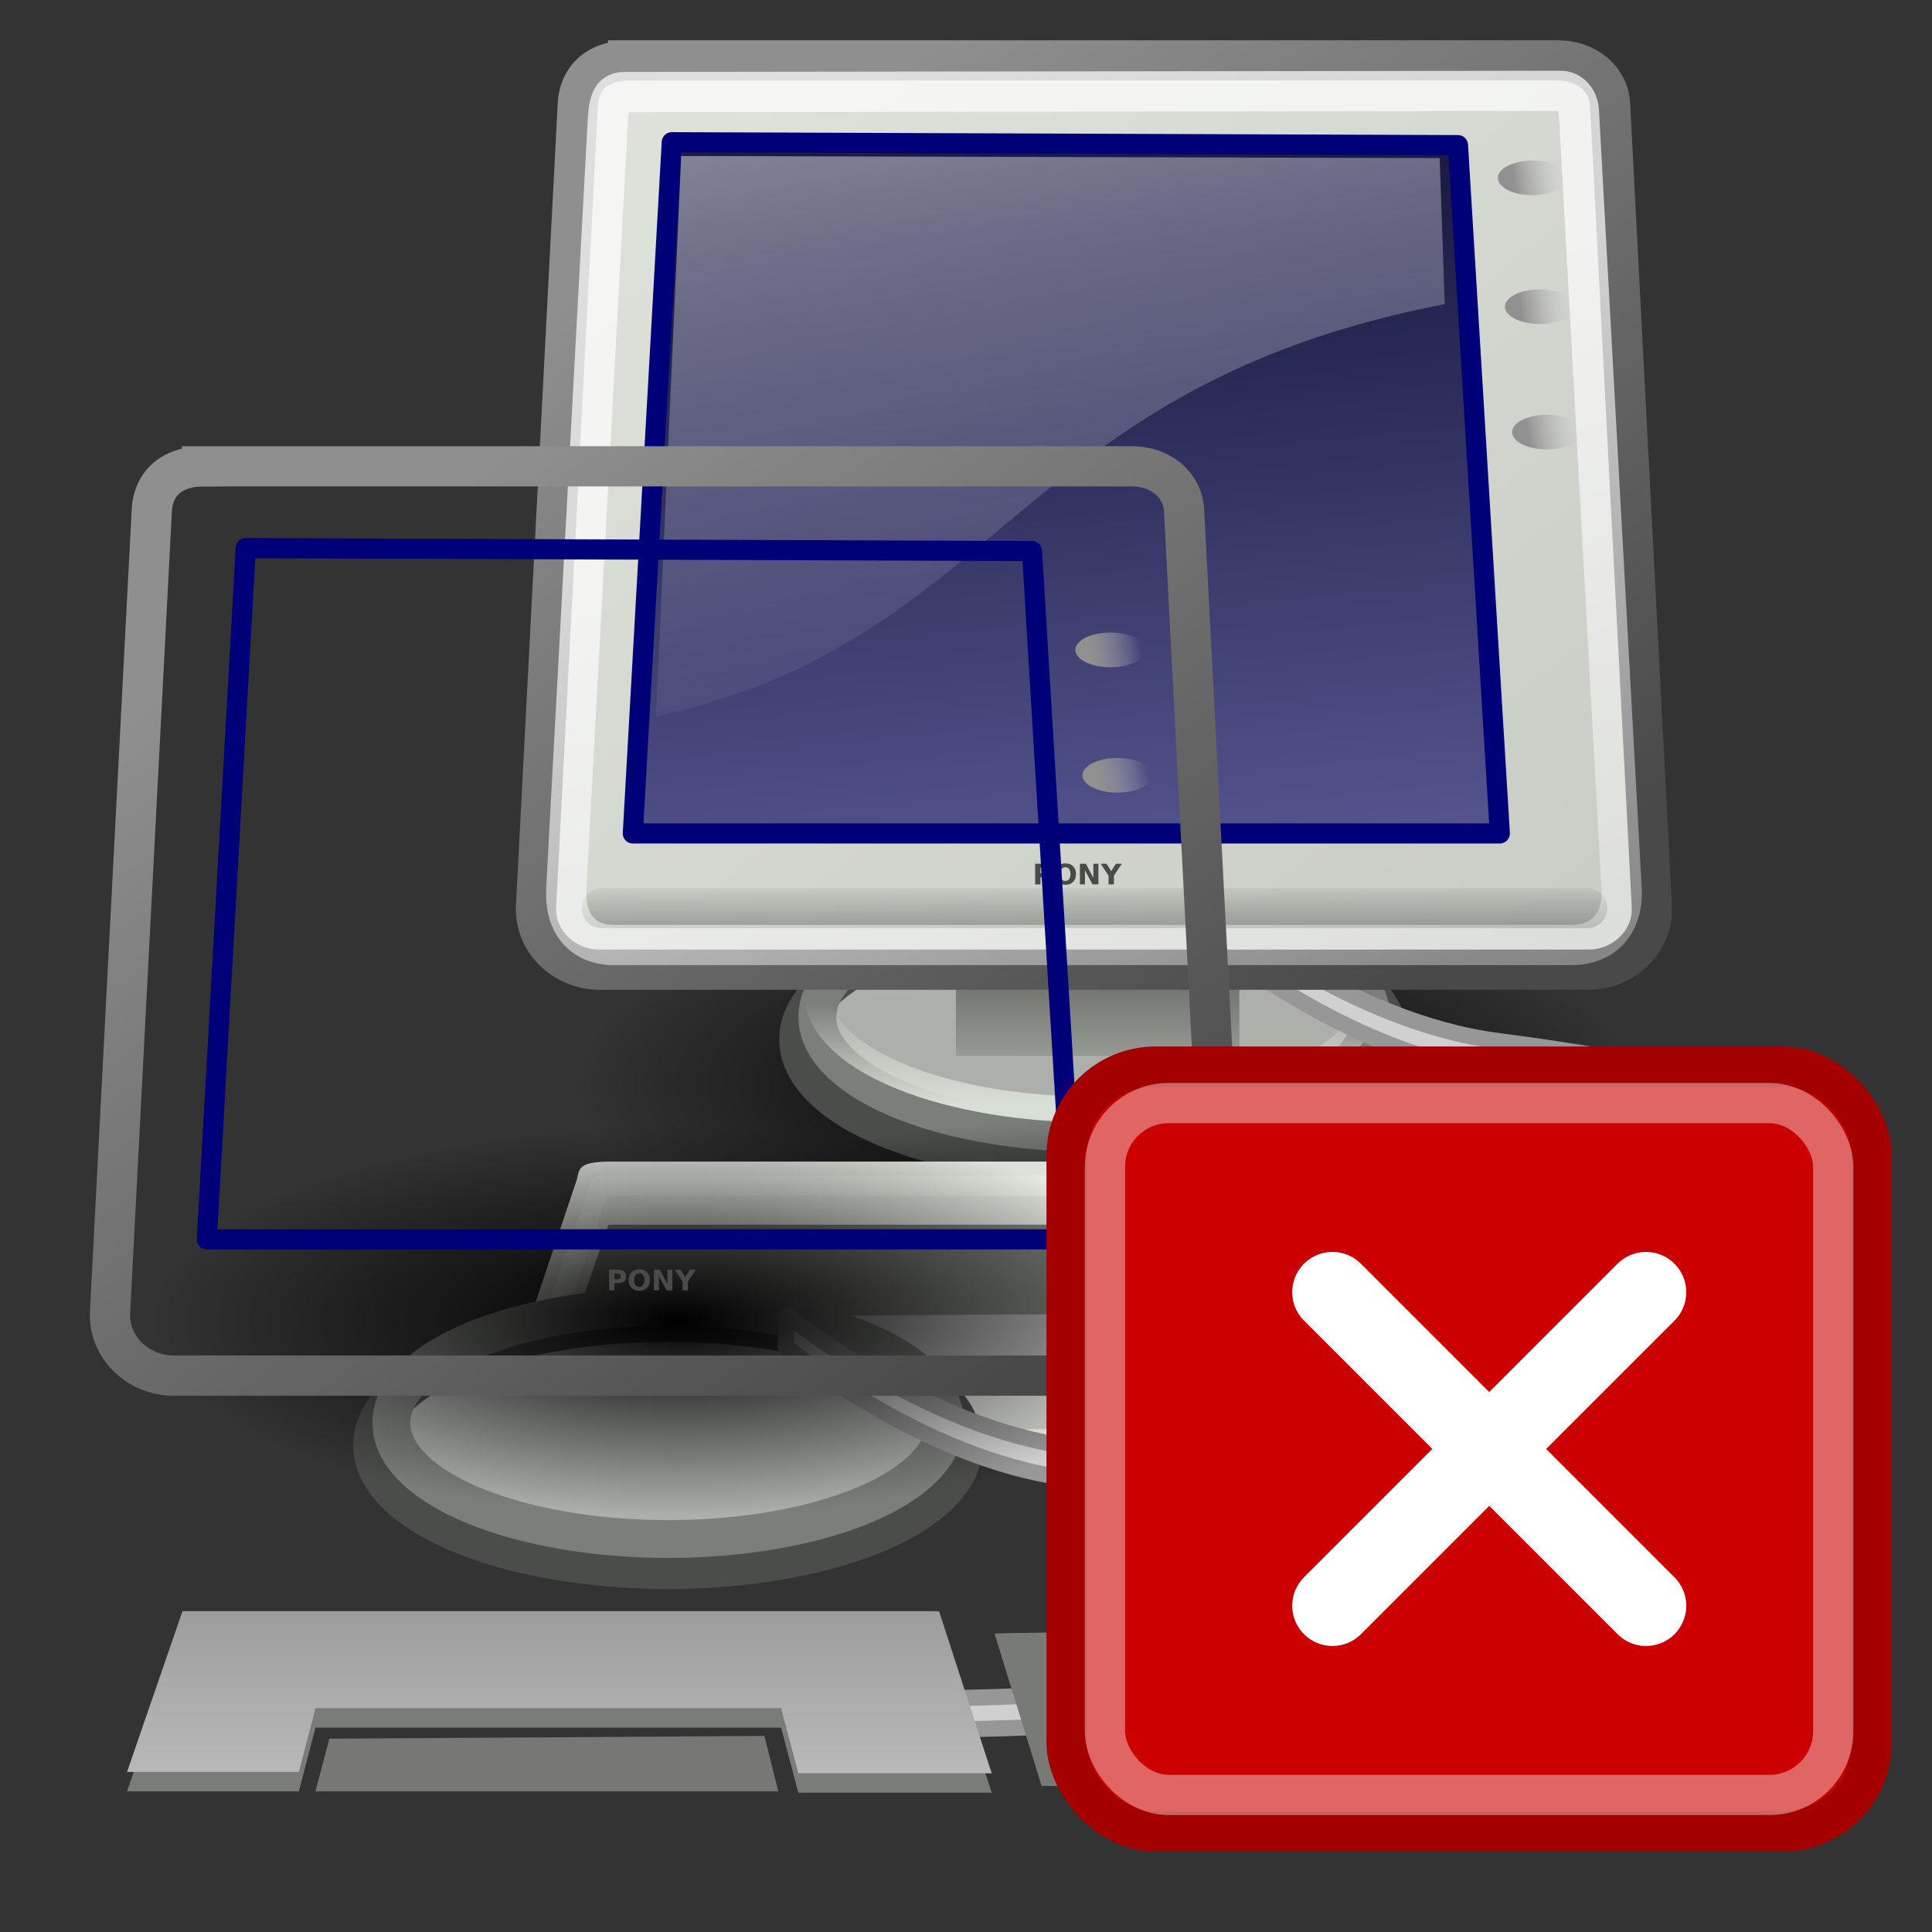 <?xml version="1.0" encoding="UTF-8" standalone="no"?>
<!-- Created with Inkscape (http://www.inkscape.org/) -->
<svg
    xmlns:inkscape="http://www.inkscape.org/namespaces/inkscape"
    xmlns:rdf="http://www.w3.org/1999/02/22-rdf-syntax-ns#"
    xmlns="http://www.w3.org/2000/svg"
    xmlns:sodipodi="http://sodipodi.sourceforge.net/DTD/sodipodi-0.dtd"
    xmlns:cc="http://creativecommons.org/ns#"
    xmlns:xlink="http://www.w3.org/1999/xlink"
    xmlns:dc="http://purl.org/dc/elements/1.1/"
    xmlns:svg="http://www.w3.org/2000/svg"
    xmlns:ns1="http://sozi.baierouge.fr"
    id="svg2327"
    sodipodi:docname="network-offline.svg"
    viewBox="0 0 48 48"
    sodipodi:version="0.32"
    inkscape:output_extension="org.inkscape.output.svg.inkscape"
    inkscape:version="0.46"
    sodipodi:docbase="/home/dobey/network-status icons/scalable/status"
  >
  <rect x="0" y="0" width="48" height="48" fill="#333333" stroke="none"/>
  <defs
      id="defs3"
    >
    <linearGradient
        id="linearGradient2985"
        inkscape:collect="always"
      >
      <stop
          id="stop2987"
          style="stop-color:#d8dfd6"
          offset="0"
      />
      <stop
          id="stop2989"
          style="stop-color:#d8dfd6;stop-opacity:0"
          offset="1"
      />
    </linearGradient
    >
    <linearGradient
        id="linearGradient2752"
      >
      <stop
          id="stop2754"
          style="stop-color:#9d9d9d"
          offset="0"
      />
      <stop
          id="stop2756"
          style="stop-color:#b9b9b9"
          offset="1"
      />
    </linearGradient
    >
    <linearGradient
        id="linearGradient2711"
      >
      <stop
          id="stop2713"
          style="stop-color:#909090"
          offset="0"
      />
      <stop
          id="stop2715"
          style="stop-color:#bebebe;stop-opacity:0"
          offset="1"
      />
    </linearGradient
    >
    <linearGradient
        id="linearGradient2701"
      >
      <stop
          id="stop2703"
          style="stop-color:#585956"
          offset="0"
      />
      <stop
          id="stop2705"
          style="stop-color:#bbbeb8"
          offset="1"
      />
    </linearGradient
    >
    <linearGradient
        id="linearGradient2683"
        inkscape:collect="always"
      >
      <stop
          id="stop2685"
          style="stop-color:#000000"
          offset="0"
      />
      <stop
          id="stop2687"
          style="stop-color:#000000;stop-opacity:0"
          offset="1"
      />
    </linearGradient
    >
    <linearGradient
        id="linearGradient2675"
      >
      <stop
          id="stop2677"
          style="stop-color:#5b5b97"
          offset="0"
      />
      <stop
          id="stop2679"
          style="stop-color:#1b1b43"
          offset="1"
      />
    </linearGradient
    >
    <linearGradient
        id="linearGradient2667"
      >
      <stop
          id="stop2669"
          style="stop-color:#ffffff"
          offset="0"
      />
      <stop
          id="stop2671"
          style="stop-color:#fcfcff;stop-opacity:0"
          offset="1"
      />
    </linearGradient
    >
    <linearGradient
        id="linearGradient2635"
        inkscape:collect="always"
      >
      <stop
          id="stop2637"
          style="stop-color:#f9fff5"
          offset="0"
      />
      <stop
          id="stop2639"
          style="stop-color:#f9fff5;stop-opacity:0"
          offset="1"
      />
    </linearGradient
    >
    <linearGradient
        id="linearGradient2415"
        inkscape:collect="always"
      >
      <stop
          id="stop2417"
          style="stop-color:#ffffff"
          offset="0"
      />
      <stop
          id="stop2419"
          style="stop-color:#ffffff;stop-opacity:0"
          offset="1"
      />
    </linearGradient
    >
    <linearGradient
        id="linearGradient2253"
      >
      <stop
          id="stop2255"
          style="stop-color:#8f8f8f"
          offset="0"
      />
      <stop
          id="stop2257"
          style="stop-color:#494949"
          offset="1"
      />
    </linearGradient
    >
    <linearGradient
        id="linearGradient2245"
      >
      <stop
          id="stop2247"
          style="stop-color:#dde1d9"
          offset="0"
      />
      <stop
          id="stop2249"
          style="stop-color:#cacdc6"
          offset="1"
      />
    </linearGradient
    >
    <radialGradient
        id="radialGradient2816"
        xlink:href="#linearGradient2683"
        gradientUnits="userSpaceOnUse"
        cy="67.502"
        cx="12.576"
        gradientTransform="scale(1.926 .519)"
        r="8.766"
        inkscape:collect="always"
    />
    <linearGradient
        id="linearGradient2818"
        y2="44.879"
        xlink:href="#linearGradient2985"
        gradientUnits="userSpaceOnUse"
        x2="-23.886"
        gradientTransform="scale(1.493 .67)"
        y1="49.953"
        x1="-23.886"
        inkscape:collect="always"
    />
    <linearGradient
        id="linearGradient2822"
        y2="64.893"
        xlink:href="#linearGradient2701"
        gradientUnits="userSpaceOnUse"
        x2="12.128"
        gradientTransform="scale(1.816 .551)"
        y1="53.535"
        x1="12.207"
        inkscape:collect="always"
    />
    <linearGradient
        id="linearGradient2824"
        y2="33.34"
        xlink:href="#linearGradient2245"
        gradientUnits="userSpaceOnUse"
        x2="34.784"
        gradientTransform="matrix(1.13 0 0 .885 -1.625 -1.304)"
        y1="7.229"
        x1="8.612"
        inkscape:collect="always"
    />
    <linearGradient
        id="linearGradient2826"
        y2="31.246"
        xlink:href="#linearGradient2253"
        gradientUnits="userSpaceOnUse"
        x2="32.537"
        gradientTransform="scale(1.104 .905)"
        y1="5.382"
        x1="10.391"
        inkscape:collect="always"
    />
    <linearGradient
        id="linearGradient2828"
        y2="8.867"
        xlink:href="#linearGradient2675"
        gradientUnits="userSpaceOnUse"
        x2="16.316"
        gradientTransform="matrix(1.174 0 0 .945 .722 -1.331)"
        y1="32.622"
        x1="19.15"
        inkscape:collect="always"
    />
    <linearGradient
        id="linearGradient2830"
        y2="162.45"
        xlink:href="#linearGradient2683"
        gradientUnits="userSpaceOnUse"
        x2="3.707"
        gradientTransform="matrix(5.705 0 0 .175 1 -.679)"
        y1="171.29"
        x1="3.707"
        inkscape:collect="always"
    />
    <linearGradient
        id="linearGradient2832"
        y2="55.201"
        xlink:href="#linearGradient2415"
        gradientUnits="userSpaceOnUse"
        x2="34.975"
        gradientTransform="matrix(1.108 0 0 .902 1 1)"
        y1="13.005"
        x1="17.698"
        inkscape:collect="always"
    />
    <linearGradient
        id="linearGradient2834"
        y2="26.729"
        xlink:href="#linearGradient2667"
        gradientUnits="userSpaceOnUse"
        x2="17.199"
        gradientTransform="matrix(1.239 0 0 .896 .591 -1.331)"
        y1="1.654"
        x1="11.492"
        inkscape:collect="always"
    />
    <linearGradient
        id="linearGradient2838"
        y2="52.536"
        xlink:href="#linearGradient2245"
        gradientUnits="userSpaceOnUse"
        x2="18.177"
        gradientTransform="scale(1.13 .885)"
        y1="48.643"
        x1="18.317"
        inkscape:collect="always"
    />
    <linearGradient
        id="linearGradient2842"
        y2="100.2"
        xlink:href="#linearGradient2752"
        gradientUnits="userSpaceOnUse"
        x2="8.113"
        gradientTransform="scale(2.31 .433)"
        y1="88.509"
        x1="8.113"
        inkscape:collect="always"
    />
    <linearGradient
        id="linearGradient2848"
        y2="74.098"
        xlink:href="#linearGradient2635"
        gradientUnits="userSpaceOnUse"
        x2="8.649"
        gradientTransform="matrix(2.144 0 0 .467 1 -.509)"
        y1="101.28"
        x1="13.629"
        inkscape:collect="always"
    />
    <linearGradient
        id="linearGradient2850"
        y2="3.845"
        xlink:href="#linearGradient2711"
        gradientUnits="userSpaceOnUse"
        x2="35.521"
        y1="3.938"
        x1="34.301"
        inkscape:collect="always"
    />
  </defs
  >
  <sodipodi:namedview
      id="base"
      bordercolor="#666666"
      inkscape:pageshadow="2"
      inkscape:window-y="30"
      pagecolor="#ffffff"
      inkscape:window-height="818"
      inkscape:grid-bbox="true"
      inkscape:zoom="11.313708"
      inkscape:window-x="388"
      showgrid="true"
      borderopacity="0.122"
      inkscape:current-layer="layer1"
      inkscape:cx="39.617218"
      inkscape:cy="19.247154"
      inkscape:showpageshadow="false"
      inkscape:window-width="822"
      inkscape:pageopacity="0.0"
      inkscape:document-units="px"
  />
  <g
      id="layer1"
      inkscape:label="Layer 1"
      inkscape:groupmode="layer"
    >
    <g
        id="g2787"
        transform="matrix(.779 0 0 .779 10.138 .179)"
      >
      <path
          id="path2452"
          sodipodi:rx="16.882174"
          sodipodi:ry="4.5520000"
          style="fill-rule:evenodd;color:#000000;fill:url(#radialGradient2816)"
          sodipodi:type="arc"
          d="m41.101 35.051a16.882 4.552 0 1 1 -33.765 0 16.882 4.552 0 1 1 33.765 0z"
          transform="matrix(1 0 0 1.369 -1.979 -13.617)"
          sodipodi:cy="35.051105"
          sodipodi:cx="24.218407"
      />
      <path
          id="path2407"
          sodipodi:rx="9.3944187"
          sodipodi:ry="3.9395950"
          style="fill-rule:evenodd;color:#000000;stroke:#4b4d4a;stroke-width:1.283;fill:#adb0aa"
          sodipodi:type="arc"
          d="m-26.264 29.716a9.394 3.94 0 1 1 -18.789 0 9.394 3.94 0 1 1 18.789 0z"
          transform="translate(57.533 3.203)"
          sodipodi:cy="29.716238"
          sodipodi:cx="-35.658386"
      />
      <path
          id="path1825"
          sodipodi:rx="9.3944187"
          sodipodi:ry="3.9395950"
          style="color:#000000;stroke:#7b7f7a;stroke-width:1.283;fill:none"
          sodipodi:type="arc"
          d="m-26.264 29.716a9.394 3.94 0 1 1 -18.789 0 9.394 3.94 0 1 1 18.789 0z"
          transform="matrix(.94 0 0 .94 55.404 4.271)"
          sodipodi:cy="29.716238"
          sodipodi:cx="-35.658386"
      />
      <path
          id="path2983"
          sodipodi:rx="9.3944187"
          sodipodi:ry="3.9395950"
          style="color:#000000;stroke:url(#linearGradient2818);stroke-width:.873;fill:none"
          sodipodi:type="arc"
          d="m-26.264 29.716a9.394 3.94 0 1 1 -18.789 0 9.394 3.94 0 1 1 18.789 0z"
          transform="matrix(.94 0 0 .94 55.404 3.521)"
          sodipodi:cy="29.716238"
          sodipodi:cx="-35.658386"
      />
      <path
          id="path2411"
          sodipodi:nodetypes="ccccccccccccccccc"
          style="stroke-linejoin:round;fill-rule:evenodd;stroke:#979797;stroke-width:.513;fill:#d0d0d0"
          d="m25.688 28.766l-0.063 1s4.324 3.599 9 4.203c2.338 0.301 4.754 0.702 6.75 1.187s3.588 1.12 4.125 1.656c0.31 0.311 0.451 0.574 0.5 0.782 0.049 0.207 0.038 0.355-0.094 0.562-0.264 0.416-1.08 0.968-2.468 1.406-2.778 0.878-7.721 1.438-14.563 1.438v1c6.896 0 11.864-0.528 14.844-1.469 1.49-0.47 2.525-1.015 3.031-1.812 0.253-0.399 0.357-0.889 0.25-1.344s-0.385-0.885-0.781-1.281c-0.878-0.878-2.537-1.407-4.594-1.906-2.057-0.5-4.516-0.915-6.875-1.219-4.719-0.609-9.062-4.203-9.062-4.203z"
      />
      <path
          id="path2462"
          sodipodi:rx="16.882174"
          sodipodi:ry="4.5520000"
          style="color:#000000;fill-rule:evenodd;fill:url(#radialGradient2816)"
          sodipodi:type="arc"
          d="m41.101 35.051a16.882 4.552 0 1 1 -33.765 0 16.882 4.552 0 1 1 33.765 0z"
          transform="matrix(1 0 0 1.369 -1.979 -19.021)"
          sodipodi:cy="35.051105"
          sodipodi:cx="24.218407"
      />
      <rect
          id="rect2699"
          style="fill-rule:evenodd;color:#000000;fill:url(#linearGradient2822)"
          height="2.74"
          width="9.04"
          y="30.704"
          x="17.472"
      />
      <path
          id="rect2404"
          sodipodi:nodetypes="cssssssss"
          style="fill-rule:evenodd;color:#000000;stroke:url(#linearGradient2826);stroke-width:1.283;fill:url(#linearGradient2824)"
          d="m7.081 1.696h29.588c0.911 0 1.624 0.584 1.667 1.402l1.332 25.578c0.058 1.118-0.901 2.021-2.02 2.021h-31.546c-1.119 0-2.078-0.903-2.02-2.021l1.332-25.578c0.04-0.773 0.547-1.401 1.667-1.401z"
      />
      <path
          id="path2377"
          sodipodi:nodetypes="ccccc"
          style="stroke-linejoin:round;fill-rule:evenodd;stroke:#000079;stroke-width:.642;fill:url(#linearGradient2828)"
          d="m8.411 4.306l-1.242 22.045h27.651l-1.335-21.952-25.074-0.093z"
      />
      <path
          id="path2393"
          style="stroke-opacity:.248;stroke:url(#linearGradient2830);stroke-linecap:round;stroke-width:1.278;fill:none"
          d="m6.177 28.736h31.429"
      />
      <path
          id="path2397"
          sodipodi:nodetypes="cssssssss"
          style="stroke-opacity:.701;color:#000000;stroke:url(#linearGradient2832);stroke-width:1.283;fill:none"
          d="m6.915 2.706l29.845-0.038c0.284-0 0.559 0.237 0.582 0.653l1.362 24.803c0.058 1.057-0.54 1.786-1.598 1.786h-30.524c-1.059 0-1.593-0.729-1.536-1.786l1.324-24.494c0.039-0.716 0.166-0.923 0.545-0.924z"
      />
      <path
          id="path2443"
          sodipodi:nodetypes="ccccc"
          style="opacity:.531;fill-rule:evenodd;fill:url(#linearGradient2834)"
          d="m8.711 4.746l-0.802 17.871c11.045-2.401 11.421-10.493 25.154-13.147l-0.161-4.658-24.19-0.066z"
      />
      <path
          id="path2657"
          sodipodi:rx="16.882174"
          sodipodi:ry="4.5520000"
          style="color:#000000;fill-rule:evenodd;fill:url(#radialGradient2816)"
          sodipodi:type="arc"
          d="m41.101 35.051a16.882 4.552 0 1 1 -33.765 0 16.882 4.552 0 1 1 33.765 0z"
          transform="matrix(1.264 0 0 1.291 -6.216 -4)"
          sodipodi:cy="35.051105"
          sodipodi:cx="24.218407"
      />
      <path
          id="path2409"
          sodipodi:nodetypes="cssssssss"
          style="fill-rule:evenodd;color:#000000;stroke:url(#linearGradient2826);stroke-width:1.283;fill:url(#linearGradient2838)"
          d="m6.462 36.817h31.003c1.119 0 0.977 0.272 1.092 0.613l2.834 8.425c0.115 0.342 0.027 0.613-1.092 0.613h-36.672c-1.119 0-1.207-0.271-1.092-0.613l2.835-8.425c0.115-0.341-0.027-0.613 1.092-0.613z"
      />
      <path
          id="path2611"
          sodipodi:nodetypes="ccccccccc"
          style="fill-rule:evenodd;fill:#7a7d77"
          d="m6.392 38.829l-1.768 5.127h5.48l0.53-2.033h14.85l0.549 2.075h6.168l-1.679-5.169h-24.13z"
      />
      <path
          id="path2613"
          style="fill-rule:evenodd;fill:#777874"
          d="m11.076 42.276l-0.442 1.68h14.761l-0.442-1.768-13.877 0.088z"
      />
      <path
          id="path2619"
          style="fill-rule:evenodd;color:#000000;fill:#777a75"
          d="m37.593 38.829l1.679 5.038-5.48-0.088-1.503-4.861 5.304-0.089z"
      />
      <path
          id="path2615"
          style="fill-rule:evenodd;color:#000000;fill:url(#linearGradient2842)"
          d="m37.593 38.299l1.679 5.038-5.48-0.088-1.503-4.862 5.304-0.088z"
      />
      <path
          id="path2617"
          sodipodi:nodetypes="ccccccccc"
          style="fill:url(#linearGradient2842);fill-rule:evenodd"
          d="m6.392 38.21l-1.768 5.127h5.48l0.53-2.033h14.85l0.549 2.075h6.168l-1.679-5.169h-24.13z"
      />
      <path
          id="path2621"
          style="color:#000000;fill-rule:evenodd;fill:url(#linearGradient2842)"
          d="m11.076 41.746l-0.442 1.679h14.761l-0.442-1.767-13.877 0.088z"
      />
      <path
          id="path2631"
          sodipodi:nodetypes="ccccc"
          style="stroke-linejoin:round;color:#000000;stroke:url(#linearGradient2848);stroke-width:.642;fill:none"
          d="m6.128 37.578h31.826l2.637 8.093h-37.261l2.798-8.093z"
      />
      <path
          id="path2709"
          sodipodi:rx="0.83968931"
          sodipodi:ry="0.83968931"
          style="fill-rule:evenodd;color:#000000;fill:url(#linearGradient2850)"
          sodipodi:type="arc"
          d="m35.621 3.938a0.84 0.84 0 1 1 -1.68 0 0.84 0.84 0 1 1 1.68 0z"
          transform="matrix(1.331 0 0 .658 -10.419 2.854)"
          sodipodi:cy="3.9384086"
          sodipodi:cx="34.780815"
      />
      <path
          id="path2719"
          sodipodi:rx="0.83968931"
          sodipodi:ry="0.83968931"
          style="color:#000000;fill-rule:evenodd;fill:url(#linearGradient2850)"
          sodipodi:type="arc"
          d="m35.621 3.938a0.84 0.84 0 1 1 -1.68 0 0.84 0.84 0 1 1 1.68 0z"
          transform="matrix(1.331 0 0 .658 -10.306 4.96)"
          sodipodi:cy="3.9384086"
          sodipodi:cx="34.780815"
      />
      <path
          id="path2723"
          sodipodi:rx="0.83968931"
          sodipodi:ry="0.83968931"
          style="color:#000000;fill-rule:evenodd;fill:url(#linearGradient2850)"
          sodipodi:type="arc"
          d="m35.621 3.938a0.84 0.84 0 1 1 -1.68 0 0.84 0.84 0 1 1 1.68 0z"
          transform="matrix(1.331 0 0 .658 -10.192 6.96)"
          sodipodi:cy="3.9384086"
          sodipodi:cx="34.780815"
      />
      <path
          id="path2727"
          sodipodi:rx="0.83968931"
          sodipodi:ry="0.83968931"
          style="color:#000000;fill-rule:evenodd;fill:url(#linearGradient2850)"
          sodipodi:type="arc"
          d="m35.621 3.938a0.84 0.84 0 1 1 -1.68 0 0.84 0.84 0 1 1 1.68 0z"
          transform="matrix(1.331 0 0 .658 -10.079 8.96)"
          sodipodi:cy="3.9384086"
          sodipodi:cx="34.780815"
      />
      <path
          id="path2731"
          sodipodi:rx="0.83968931"
          sodipodi:ry="0.83968931"
          style="color:#000000;fill-rule:evenodd;fill:url(#linearGradient2850)"
          sodipodi:type="arc"
          d="m35.621 3.938a0.84 0.84 0 1 1 -1.68 0 0.84 0.84 0 1 1 1.68 0z"
          transform="matrix(1.331 0 0 .658 -9.965 10.96)"
          sodipodi:cy="3.9384086"
          sodipodi:cx="34.780815"
      />
      <path
          id="text2735"
          style="fill:#4a4a4a"
          d="m20 27.318h0.282c0.083 0 0.148 0.018 0.192 0.056 0.045 0.037 0.068 0.09 0.068 0.158 0 0.069-0.023 0.123-0.068 0.16-0.044 0.037-0.109 0.056-0.192 0.056h-0.112v0.228h-0.17v-0.658m0.17 0.123v0.184h0.094c0.033 0 0.058-0.008 0.076-0.024s0.027-0.039 0.027-0.069c0-0.029-0.009-0.052-0.027-0.068-0.018-0.015-0.043-0.023-0.076-0.023h-0.094m0.792-0.012c-0.052 0-0.092 0.019-0.12 0.057-0.029 0.038-0.043 0.092-0.043 0.161 0 0.07 0.014 0.123 0.043 0.161 0.028 0.039 0.068 0.058 0.12 0.058s0.092-0.019 0.121-0.058c0.028-0.038 0.043-0.091 0.043-0.161 0-0.069-0.015-0.123-0.043-0.161-0.029-0.038-0.069-0.057-0.121-0.057m0-0.123c0.106 0 0.189 0.03 0.249 0.091 0.06 0.06 0.09 0.144 0.09 0.25 0 0.107-0.03 0.19-0.09 0.251-0.06 0.06-0.143 0.091-0.249 0.091s-0.188-0.031-0.249-0.091c-0.06-0.061-0.09-0.144-0.09-0.251 0-0.106 0.03-0.19 0.09-0.25 0.061-0.061 0.143-0.091 0.249-0.091m0.466 0.012h0.19l0.239 0.451v-0.451h0.161v0.658h-0.189l-0.24-0.452v0.452h-0.161v-0.658m0.663 0h0.186l0.15 0.234 0.15-0.234h0.186l-0.251 0.381v0.277h-0.17v-0.277l-0.251-0.381"
      />
    </g
    >
    <g
        id="g2860"
        transform="matrix(.779 0 0 .779 -.446 10.264)"
      >
      <path
          id="path2862"
          sodipodi:rx="16.882174"
          sodipodi:ry="4.5520000"
          style="color:#000000;fill-rule:evenodd;fill:url(#radialGradient2816)"
          sodipodi:type="arc"
          d="m41.101 35.051a16.882 4.552 0 1 1 -33.765 0 16.882 4.552 0 1 1 33.765 0z"
          transform="matrix(1 0 0 1.369 -1.979 -13.617)"
          sodipodi:cy="35.051105"
          sodipodi:cx="24.218407"
      />
      <path
          id="path2864"
          sodipodi:rx="9.3944187"
          sodipodi:ry="3.9395950"
          style="fill-rule:evenodd;color:#000000;stroke:#4b4d4a;stroke-width:1.283;fill:#adb0aa"
          sodipodi:type="arc"
          d="m-26.264 29.716a9.394 3.94 0 1 1 -18.789 0 9.394 3.94 0 1 1 18.789 0z"
          transform="translate(57.533 3.203)"
          sodipodi:cy="29.716238"
          sodipodi:cx="-35.658386"
      />
      <path
          id="path2866"
          sodipodi:rx="9.3944187"
          sodipodi:ry="3.9395950"
          style="color:#000000;stroke:#7b7f7a;stroke-width:1.283;fill:none"
          sodipodi:type="arc"
          d="m-26.264 29.716a9.394 3.94 0 1 1 -18.789 0 9.394 3.94 0 1 1 18.789 0z"
          transform="matrix(.94 0 0 .94 55.404 4.271)"
          sodipodi:cy="29.716238"
          sodipodi:cx="-35.658386"
      />
      <path
          id="path2868"
          sodipodi:rx="9.3944187"
          sodipodi:ry="3.9395950"
          style="color:#000000;stroke:url(#linearGradient2818);stroke-width:.873;fill:none"
          sodipodi:type="arc"
          d="m-26.264 29.716a9.394 3.94 0 1 1 -18.789 0 9.394 3.94 0 1 1 18.789 0z"
          transform="matrix(.94 0 0 .94 55.404 3.521)"
          sodipodi:cy="29.716238"
          sodipodi:cx="-35.658386"
      />
      <path
          id="path2870"
          sodipodi:nodetypes="ccccccccccccccccc"
          style="stroke-linejoin:round;fill-rule:evenodd;stroke:#979797;stroke-width:.513;fill:#d0d0d0"
          d="m25.688 28.766l-0.063 1s4.324 3.599 9 4.203c2.338 0.301 4.754 0.702 6.75 1.187s3.588 1.12 4.125 1.656c0.31 0.311 0.451 0.574 0.5 0.782 0.049 0.207 0.038 0.355-0.094 0.562-0.264 0.416-1.08 0.968-2.468 1.406-2.778 0.878-7.721 1.438-14.563 1.438v1c6.896 0 11.864-0.528 14.844-1.469 1.49-0.47 2.525-1.015 3.031-1.812 0.253-0.399 0.357-0.889 0.25-1.344s-0.385-0.885-0.781-1.281c-0.878-0.878-2.537-1.407-4.594-1.906-2.057-0.5-4.516-0.915-6.875-1.219-4.719-0.609-9.062-4.203-9.062-4.203z"
      />
      <path
          id="path2872"
          sodipodi:rx="16.882174"
          sodipodi:ry="4.5520000"
          style="color:#000000;fill-rule:evenodd;fill:url(#radialGradient2816)"
          sodipodi:type="arc"
          d="m41.101 35.051a16.882 4.552 0 1 1 -33.765 0 16.882 4.552 0 1 1 33.765 0z"
          transform="matrix(1 0 0 1.369 -1.979 -19.021)"
          sodipodi:cy="35.051105"
          sodipodi:cx="24.218407"
      />
      <rect
          id="rect2874"
          style="color:#000000;fill-rule:evenodd;fill:url(#linearGradient2822)"
          height="2.74"
          width="9.04"
          y="30.704"
          x="17.472"
      />
      <path
          id="path2876"
          sodipodi:nodetypes="cssssssss"
          style="fill-rule:evenodd;color:#000000;stroke:url(#linearGradient2826);stroke-width:1.283;fill:url(#linearGradient2824)"
          d="m7.081 1.696h29.588c0.911 0 1.624 0.584 1.667 1.402l1.332 25.578c0.058 1.118-0.901 2.021-2.02 2.021h-31.546c-1.119 0-2.078-0.903-2.02-2.021l1.332-25.578c0.04-0.773 0.547-1.401 1.667-1.401z"
      />
      <path
          id="path2878"
          sodipodi:nodetypes="ccccc"
          style="stroke-linejoin:round;fill-rule:evenodd;stroke:#000079;stroke-width:.642;fill:url(#linearGradient2828)"
          d="m8.411 4.306l-1.242 22.045h27.651l-1.335-21.952-25.074-0.093z"
      />
      <path
          id="path2880"
          style="stroke-opacity:.248;stroke:url(#linearGradient2830);stroke-linecap:round;stroke-width:1.278;fill:none"
          d="m6.177 28.736h31.429"
      />
      <path
          id="path2882"
          sodipodi:nodetypes="cssssssss"
          style="stroke-opacity:.701;color:#000000;stroke:url(#linearGradient2832);stroke-width:1.283;fill:none"
          d="m6.915 2.706l29.845-0.038c0.284-0 0.559 0.237 0.582 0.653l1.362 24.803c0.058 1.057-0.54 1.786-1.598 1.786h-30.524c-1.059 0-1.593-0.729-1.536-1.786l1.324-24.494c0.039-0.716 0.166-0.923 0.545-0.924z"
      />
      <path
          id="path2884"
          sodipodi:nodetypes="ccccc"
          style="opacity:.531;fill:url(#linearGradient2834);fill-rule:evenodd"
          d="m8.711 4.746l-0.802 17.871c11.045-2.401 11.421-10.493 25.154-13.147l-0.161-4.658-24.19-0.066z"
      />
      <path
          id="path2886"
          sodipodi:rx="16.882174"
          sodipodi:ry="4.5520000"
          style="color:#000000;fill-rule:evenodd;fill:url(#radialGradient2816)"
          sodipodi:type="arc"
          d="m41.101 35.051a16.882 4.552 0 1 1 -33.765 0 16.882 4.552 0 1 1 33.765 0z"
          transform="matrix(1.264 0 0 1.291 -6.216 -4)"
          sodipodi:cy="35.051105"
          sodipodi:cx="24.218407"
      />
      <path
          id="path2888"
          sodipodi:nodetypes="cssssssss"
          style="fill-rule:evenodd;color:#000000;stroke:url(#linearGradient2826);stroke-width:1.283;fill:url(#linearGradient2838)"
          d="m6.462 36.817h31.003c1.119 0 0.977 0.272 1.092 0.613l2.834 8.425c0.115 0.342 0.027 0.613-1.092 0.613h-36.672c-1.119 0-1.207-0.271-1.092-0.613l2.835-8.425c0.115-0.341-0.027-0.613 1.092-0.613z"
      />
      <path
          id="path2890"
          sodipodi:nodetypes="ccccccccc"
          style="fill-rule:evenodd;fill:#7a7d77"
          d="m6.392 38.829l-1.768 5.127h5.48l0.53-2.033h14.85l0.549 2.075h6.168l-1.679-5.169h-24.13z"
      />
      <path
          id="path2892"
          style="fill-rule:evenodd;fill:#777874"
          d="m11.076 42.276l-0.442 1.68h14.761l-0.442-1.768-13.877 0.088z"
      />
      <path
          id="path2894"
          style="fill-rule:evenodd;color:#000000;fill:#777a75"
          d="m37.593 38.829l1.679 5.038-5.48-0.088-1.503-4.861 5.304-0.089z"
      />
      <path
          id="path2896"
          style="color:#000000;fill-rule:evenodd;fill:url(#linearGradient2842)"
          d="m37.593 38.299l1.679 5.038-5.48-0.088-1.503-4.862 5.304-0.088z"
      />
      <path
          id="path2898"
          sodipodi:nodetypes="ccccccccc"
          style="fill:url(#linearGradient2842);fill-rule:evenodd"
          d="m6.392 38.21l-1.768 5.127h5.48l0.53-2.033h14.85l0.549 2.075h6.168l-1.679-5.169h-24.13z"
      />
      <path
          id="path2900"
          style="color:#000000;fill-rule:evenodd;fill:url(#linearGradient2842)"
          d="m11.076 41.746l-0.442 1.679h14.761l-0.442-1.767-13.877 0.088z"
      />
      <path
          id="path2902"
          sodipodi:nodetypes="ccccc"
          style="stroke-linejoin:round;color:#000000;stroke:url(#linearGradient2848);stroke-width:.642;fill:none"
          d="m6.128 37.578h31.826l2.637 8.093h-37.261l2.798-8.093z"
      />
      <path
          id="path2904"
          sodipodi:rx="0.83968931"
          sodipodi:ry="0.83968931"
          style="color:#000000;fill-rule:evenodd;fill:url(#linearGradient2850)"
          sodipodi:type="arc"
          d="m35.621 3.938a0.84 0.84 0 1 1 -1.68 0 0.84 0.84 0 1 1 1.68 0z"
          transform="matrix(1.331 0 0 .658 -10.419 2.854)"
          sodipodi:cy="3.9384086"
          sodipodi:cx="34.780815"
      />
      <path
          id="path2906"
          sodipodi:rx="0.83968931"
          sodipodi:ry="0.83968931"
          style="color:#000000;fill-rule:evenodd;fill:url(#linearGradient2850)"
          sodipodi:type="arc"
          d="m35.621 3.938a0.84 0.84 0 1 1 -1.68 0 0.84 0.84 0 1 1 1.68 0z"
          transform="matrix(1.331 0 0 .658 -10.306 4.96)"
          sodipodi:cy="3.9384086"
          sodipodi:cx="34.780815"
      />
      <path
          id="path2908"
          sodipodi:rx="0.83968931"
          sodipodi:ry="0.83968931"
          style="color:#000000;fill-rule:evenodd;fill:url(#linearGradient2850)"
          sodipodi:type="arc"
          d="m35.621 3.938a0.84 0.84 0 1 1 -1.68 0 0.84 0.84 0 1 1 1.68 0z"
          transform="matrix(1.331 0 0 .658 -10.192 6.96)"
          sodipodi:cy="3.9384086"
          sodipodi:cx="34.780815"
      />
      <path
          id="path2910"
          sodipodi:rx="0.83968931"
          sodipodi:ry="0.83968931"
          style="color:#000000;fill-rule:evenodd;fill:url(#linearGradient2850)"
          sodipodi:type="arc"
          d="m35.621 3.938a0.84 0.84 0 1 1 -1.68 0 0.84 0.84 0 1 1 1.68 0z"
          transform="matrix(1.331 0 0 .658 -10.079 8.96)"
          sodipodi:cy="3.9384086"
          sodipodi:cx="34.780815"
      />
      <path
          id="path2912"
          sodipodi:rx="0.83968931"
          sodipodi:ry="0.83968931"
          style="color:#000000;fill-rule:evenodd;fill:url(#linearGradient2850)"
          sodipodi:type="arc"
          d="m35.621 3.938a0.84 0.84 0 1 1 -1.68 0 0.84 0.84 0 1 1 1.68 0z"
          transform="matrix(1.331 0 0 .658 -9.965 10.96)"
          sodipodi:cy="3.9384086"
          sodipodi:cx="34.780815"
      />
      <path
          id="path2914"
          style="fill:#4a4a4a"
          d="m20 27.318h0.282c0.083 0 0.148 0.018 0.192 0.056 0.045 0.037 0.068 0.09 0.068 0.158 0 0.069-0.023 0.123-0.068 0.16-0.044 0.037-0.109 0.056-0.192 0.056h-0.112v0.228h-0.17v-0.658m0.17 0.123v0.184h0.094c0.033 0 0.058-0.008 0.076-0.024s0.027-0.039 0.027-0.069c0-0.029-0.009-0.052-0.027-0.068-0.018-0.015-0.043-0.023-0.076-0.023h-0.094m0.792-0.012c-0.052 0-0.092 0.019-0.12 0.057-0.029 0.038-0.043 0.092-0.043 0.161 0 0.07 0.014 0.123 0.043 0.161 0.028 0.039 0.068 0.058 0.12 0.058s0.092-0.019 0.121-0.058c0.028-0.038 0.043-0.091 0.043-0.161 0-0.069-0.015-0.123-0.043-0.161-0.029-0.038-0.069-0.057-0.121-0.057m0-0.123c0.106 0 0.189 0.03 0.249 0.091 0.06 0.06 0.09 0.144 0.09 0.25 0 0.107-0.03 0.19-0.09 0.251-0.06 0.06-0.143 0.091-0.249 0.091s-0.188-0.031-0.249-0.091c-0.06-0.061-0.09-0.144-0.09-0.251 0-0.106 0.03-0.19 0.09-0.25 0.061-0.061 0.143-0.091 0.249-0.091m0.466 0.012h0.19l0.239 0.451v-0.451h0.161v0.658h-0.189l-0.24-0.452v0.452h-0.161v-0.658m0.663 0h0.186l0.15 0.234 0.15-0.234h0.186l-0.251 0.381v0.277h-0.17v-0.277l-0.251-0.381"
      />
    </g
    >
    <g
        id="g3147"
        transform="translate(-2 -1)"
      >
      <rect
          id="rect1686"
          style="stroke-linejoin:round;fill-rule:evenodd;color:#000000;stroke:#a40000;stroke-linecap:square;fill:#cc0000"
          inkscape:r_cy="true"
          inkscape:r_cx="true"
          rx="2.21"
          ry="2.21"
          height="19"
          width="20"
          y="27.5"
          x="28.5"
      />
      <g
          id="g2254"
          inkscape:r_cy="true"
          inkscape:r_cx="true"
          transform="matrix(.779 0 0 .779 28.873 8.176)"
        >
        <path
            id="path1377"
            style="stroke-linejoin:round;color:#000000;stroke:#ffffff;stroke-linecap:round;stroke-width:2.567;fill:none"
            inkscape:r_cx="true"
            inkscape:r_cy="true"
            d="m8 32l10 10"
        />
        <path
            id="path2252"
            d="m18 32l-10 10"
            style="stroke-linejoin:round;color:#000000;stroke:#ffffff;stroke-linecap:round;stroke-width:2.567;fill:none"
            inkscape:r_cy="true"
            inkscape:r_cx="true"
        />
      </g
      >
      <rect
          id="rect2258"
          style="opacity:0.4;stroke-linejoin:round;color:#000000;stroke:#ffffff;stroke-linecap:square;fill:none"
          inkscape:r_cy="true"
          inkscape:r_cx="true"
          rx="1.585"
          ry="1.585"
          height="17.19"
          width="18.095"
          y="28.405"
          x="29.452"
      />
    </g
    >
  </g
  >
</svg
>
